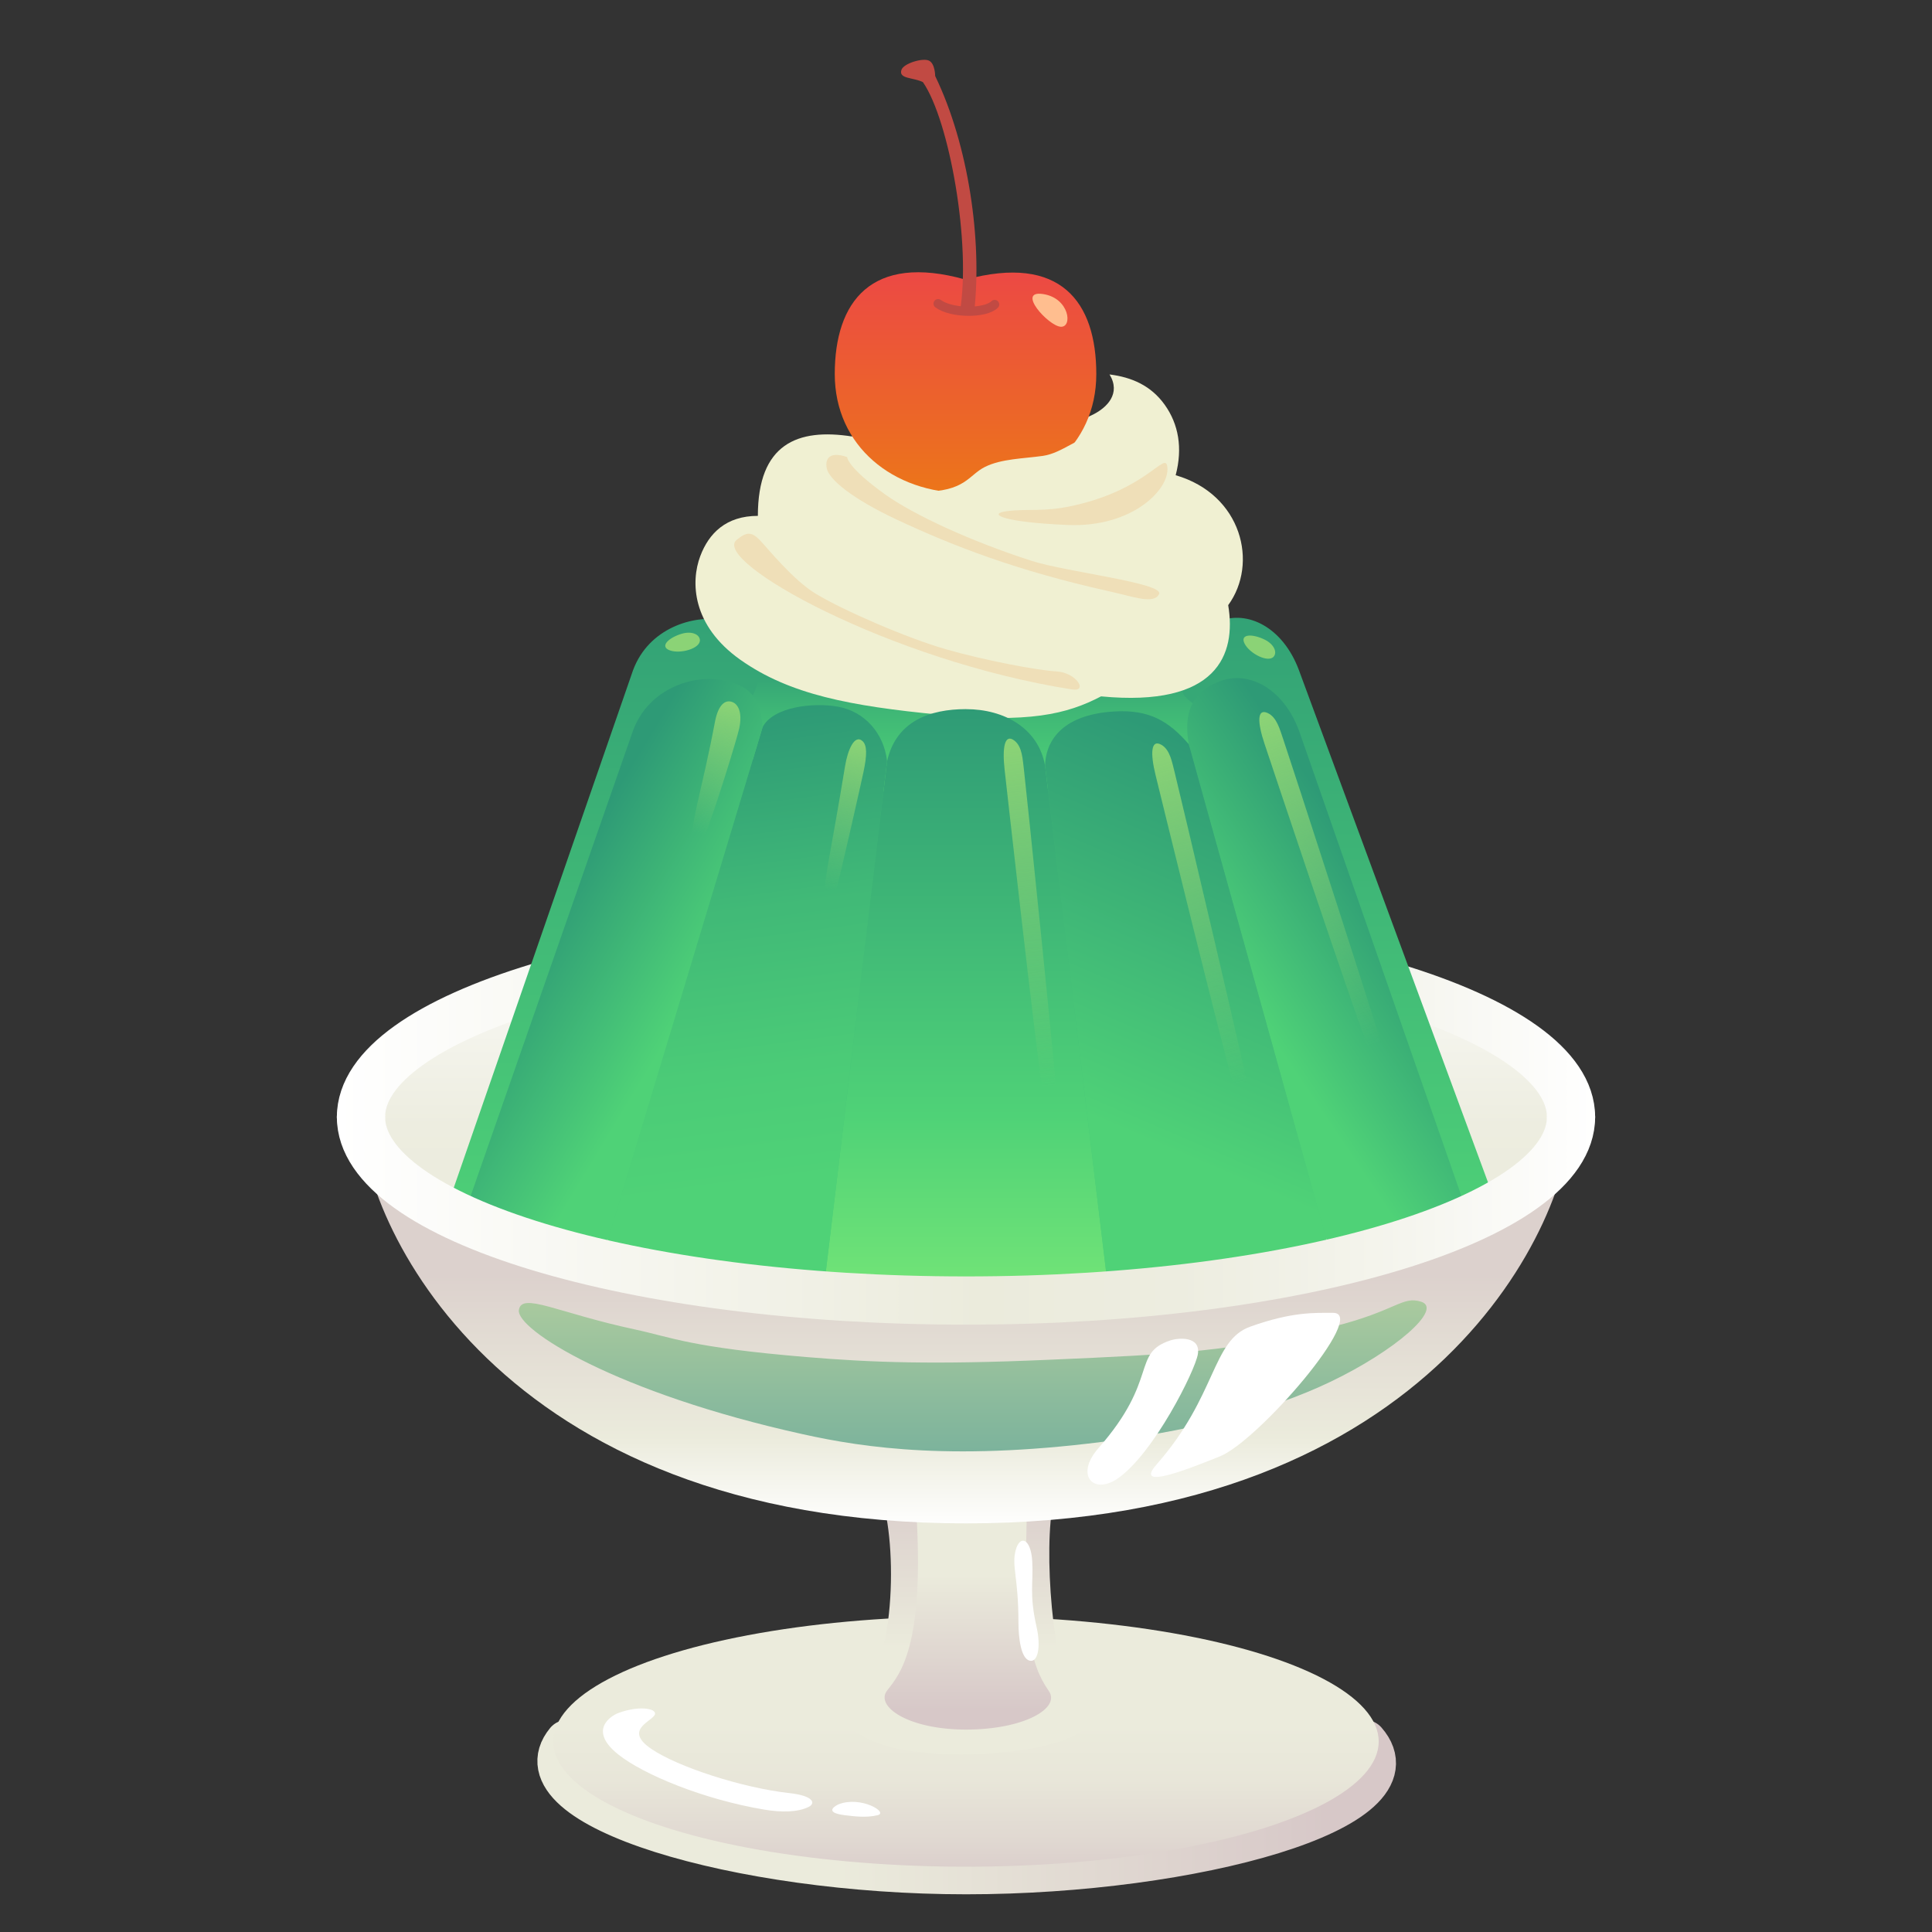 <?xml version="1.0" encoding="UTF-8"?><svg id="_レイヤー_1" xmlns="http://www.w3.org/2000/svg" xmlns:xlink="http://www.w3.org/1999/xlink" viewBox="0 0 700 700"><rect x="0" y="0" width="700" height="700" fill="#333333" stroke="none"/><defs><style>.cls-1{fill:#ffbe8f;}.cls-2{fill:#c14a43;}.cls-3{fill:#f0f0d2;}.cls-4{fill:#efdfb8;}.cls-5{fill:url(#_名称未設定グラデーション_1543);}.cls-6{fill:url(#_名称未設定グラデーション_1545);}.cls-7{fill:url(#_名称未設定グラデーション_1546);}.cls-8{fill:url(#_名称未設定グラデーション_1556);}.cls-9{fill:url(#_名称未設定グラデーション_1567);}.cls-10{fill:url(#_名称未設定グラデーション_1566);}.cls-11{fill:url(#_名称未設定グラデーション_1157);}.cls-12{fill:url(#_名称未設定グラデーション_1163);}.cls-13{stroke:#c14a43;stroke-width:3.33px;}.cls-13,.cls-14,.cls-15{stroke-linejoin:round;}.cls-13,.cls-14,.cls-15,.cls-16{fill:none;stroke-linecap:round;}.cls-14{stroke:url(#_名称未設定グラデーション_1551);}.cls-14,.cls-15{stroke-width:17.48px;}.cls-17{fill:url(#_名称未設定グラデーション_869-5);}.cls-18{fill:url(#_名称未設定グラデーション_869-3);}.cls-19{fill:url(#_名称未設定グラデーション_869-4);}.cls-20{fill:url(#_名称未設定グラデーション_869-2);}.cls-21{fill:url(#_名称未設定グラデーション_709-2);}.cls-22{fill:url(#_名称未設定グラデーション_709-3);}.cls-23{fill:url(#_名称未設定グラデーション_710-3);}.cls-24{fill:url(#_名称未設定グラデーション_710-2);}.cls-25{fill:url(#_名称未設定グラデーション_710-5);}.cls-26{fill:url(#_名称未設定グラデーション_710-4);}.cls-27{fill:#fff;}.cls-28{fill:url(#_名称未設定グラデーション_871);}.cls-29{fill:url(#_名称未設定グラデーション_869);}.cls-30{fill:url(#_名称未設定グラデーション_709);}.cls-31{fill:url(#_名称未設定グラデーション_710);}.cls-32{fill:url(#_名称未設定グラデーション_959);}.cls-15{stroke:url(#_名称未設定グラデーション_1551-2);}.cls-16{stroke:url(#_名称未設定グラデーション_1544);stroke-miterlimit:10;stroke-width:16px;}.cls-33{fill:#8bd376;}</style><linearGradient id="_名称未設定グラデーション_1544" x1="194.7" y1="654.75" x2="505.8" y2="654.75" gradientUnits="userSpaceOnUse"><stop offset=".35" stop-color="#ebebdc"/><stop offset=".92" stop-color="#d7c8c8"/></linearGradient><linearGradient id="_名称未設定グラデーション_1546" x1="350" y1="588.64" x2="350" y2="692.88" gradientUnits="userSpaceOnUse"><stop offset=".35" stop-color="#ebebdc"/><stop offset=".54" stop-color="#e8e6d9"/><stop offset=".75" stop-color="#e0d8d1"/><stop offset=".92" stop-color="#d7c8c8"/></linearGradient><linearGradient id="_名称未設定グラデーション_1545" x1="351.59" y1="520.44" x2="351.59" y2="638.17" gradientUnits="userSpaceOnUse"><stop offset=".08" stop-color="#d7c8c8"/><stop offset=".65" stop-color="#ebebdc"/></linearGradient><linearGradient id="_名称未設定グラデーション_1567" x1="350.69" y1="540.71" x2="350.69" y2="626.23" gradientUnits="userSpaceOnUse"><stop offset=".35" stop-color="#ebebdc"/><stop offset=".92" stop-color="#d7c8c8"/></linearGradient><linearGradient id="_名称未設定グラデーション_1566" x1="350" y1="553.47" x2="350" y2="462.09" gradientUnits="userSpaceOnUse"><stop offset="0" stop-color="#fff"/><stop offset=".36" stop-color="#ebebdc"/><stop offset=".79" stop-color="#e1dad2"/><stop offset="1" stop-color="#dcd1cd"/></linearGradient><linearGradient id="_名称未設定グラデーション_1556" x1="350" y1="337.97" x2="350" y2="441.7" gradientUnits="userSpaceOnUse"><stop offset="0" stop-color="#fff"/><stop offset=".3" stop-color="#f5f5ee"/><stop offset=".67" stop-color="#edede0"/><stop offset="1" stop-color="#ebebdc"/></linearGradient><linearGradient id="_名称未設定グラデーション_1551" x1="122.05" y1="371.47" x2="577.95" y2="371.47" gradientUnits="userSpaceOnUse"><stop offset="0" stop-color="#fff"/><stop offset=".51" stop-color="#ebebdc"/><stop offset=".67" stop-color="#edede0"/><stop offset=".85" stop-color="#f5f5ee"/><stop offset="1" stop-color="#fff"/></linearGradient><linearGradient id="_名称未設定グラデーション_710" x1="350" y1="183.16" x2="350" y2="459.33" gradientUnits="userSpaceOnUse"><stop offset="0" stop-color="#2e9a76"/><stop offset="1" stop-color="#4fd277"/></linearGradient><linearGradient id="_名称未設定グラデーション_710-2" x1="267.58" y1="183.16" x2="267.58" y2="459.33" xlink:href="#_名称未設定グラデーション_710"/><linearGradient id="_名称未設定グラデーション_710-3" x1="217.92" y1="183.88" x2="217.92" y2="455.22" xlink:href="#_名称未設定グラデーション_710"/><linearGradient id="_名称未設定グラデーション_710-4" x1="486.31" y1="184.04" x2="486.31" y2="454.25" xlink:href="#_名称未設定グラデーション_710"/><linearGradient id="_名称未設定グラデーション_710-5" x1="432.48" y1="183.16" x2="432.48" y2="459.33" xlink:href="#_名称未設定グラデーション_710"/><linearGradient id="_名称未設定グラデーション_871" x1="348.25" y1="237.27" x2="348.25" y2="288.83" gradientUnits="userSpaceOnUse"><stop offset="0" stop-color="#2e9a76"/><stop offset=".4" stop-color="#3fb776"/><stop offset=".76" stop-color="#4acb76"/><stop offset="1" stop-color="#4fd277"/></linearGradient><linearGradient id="_名称未設定グラデーション_959" x1="349.99" y1="253.8" x2="349.99" y2="504.34" gradientUnits="userSpaceOnUse"><stop offset="0" stop-color="#2e9a76"/><stop offset=".6" stop-color="#4fd277"/><stop offset=".91" stop-color="#7ae877"/></linearGradient><linearGradient id="_名称未設定グラデーション_1163" x1="255.64" y1="260.49" x2="280.48" y2="450.13" gradientUnits="userSpaceOnUse"><stop offset="0" stop-color="#2e9a76"/><stop offset=".03" stop-color="#2f9c76"/><stop offset=".37" stop-color="#41ba77"/><stop offset=".38" stop-color="#41ba77"/><stop offset=".67" stop-color="#4bcb77"/><stop offset=".89" stop-color="#4fd277"/></linearGradient><linearGradient id="_名称未設定グラデーション_709" x1="195.79" y1="331.67" x2="249.44" y2="363.98" gradientUnits="userSpaceOnUse"><stop offset="0" stop-color="#2e9a76"/><stop offset="1" stop-color="#4fd277"/></linearGradient><linearGradient id="_名称未設定グラデーション_709-2" x1="507.03" y1="330.45" x2="453.95" y2="366.22" xlink:href="#_名称未設定グラデーション_709"/><linearGradient id="_名称未設定グラデーション_709-3" x1="465.76" y1="284.17" x2="411.2" y2="411.48" xlink:href="#_名称未設定グラデーション_709"/><linearGradient id="_名称未設定グラデーション_869" x1="366.31" y1="269.24" x2="380.71" y2="393.61" gradientUnits="userSpaceOnUse"><stop offset="0" stop-color="#8bd376"/><stop offset="1" stop-color="#8bd376" stop-opacity="0"/></linearGradient><linearGradient id="_名称未設定グラデーション_869-2" x1="314.47" y1="263.74" x2="320.78" y2="318.27" gradientTransform="translate(85.74 -74.24) rotate(16.67)" xlink:href="#_名称未設定グラデーション_869"/><linearGradient id="_名称未設定グラデーション_869-3" x1="265.37" y1="263.94" x2="270.92" y2="311.9" gradientTransform="translate(85.74 -74.24) rotate(16.67)" xlink:href="#_名称未設定グラデーション_869"/><linearGradient id="_名称未設定グラデーション_869-4" x1="417.87" y1="268.94" x2="432.26" y2="393.31" gradientTransform="translate(-29.21 57.89) rotate(-7.38)" xlink:href="#_名称未設定グラデーション_869"/><linearGradient id="_名称未設定グラデーション_869-5" x1="456.78" y1="259.88" x2="471.18" y2="384.25" gradientTransform="translate(-42.71 101.1) rotate(-12.09)" xlink:href="#_名称未設定グラデーション_869"/><linearGradient id="_名称未設定グラデーション_1551-2" y1="437.96" y2="437.96" xlink:href="#_名称未設定グラデーション_1551"/><linearGradient id="_名称未設定グラデーション_1157" x1="349.83" y1="100.72" x2="349.83" y2="179.77" gradientUnits="userSpaceOnUse"><stop offset="0" stop-color="#ec4a43"/><stop offset="1" stop-color="#ec7619"/></linearGradient><linearGradient id="_名称未設定グラデーション_1543" x1="352.44" y1="525.85" x2="352.44" y2="471.13" gradientUnits="userSpaceOnUse"><stop offset="0" stop-color="#7cb39c"/><stop offset="1" stop-color="#aaca9e"/></linearGradient></defs><path class="cls-16" d="M494.5,631.17c21,24-61.92,47.17-144.5,47.17s-163.5-24.17-144.5-47.17"/><ellipse class="cls-7" cx="350" cy="630.98" rx="149.53" ry="45.36"/><path class="cls-6" d="M348,635.67c-32.46,0-46-10-41.11-18.64,1.75-3.08,8.05-5.76,10.56-11.93,9.24-22.75,5.48-69.02-3.1-69.02.65-8.46,10.26-15.09,21.49-15.09h29.01c11.22,0,20.83,6.63,21.49,15.09-8.2.51-7.47,43.3-2.18,66.48,1.85,8.1,9.03,9.92,10.86,12.11,10,12-14.54,21-47,21Z"/><path class="cls-9" d="M321.46,612.44c4.54-5.78,13.54-15.78,10.54-64.78-.28-4.6,40.17-5,40,2-1,41,1,53,8,63,4.38,6.25-9,14-30,14s-33.08-8.45-28.54-14.22Z"/><path class="cls-10" d="M130.79,404.72c0-36.72,98.14-66.49,219.21-66.49s219.21,29.77,219.21,66.49-48.59,147.23-219.21,147.23-219.21-110.51-219.21-147.23Z"/><ellipse class="cls-8" cx="350" cy="404.72" rx="219.21" ry="66.49"/><path class="cls-14" d="M130.79,404.72c0-36.72,98.14-66.49,219.21-66.49s219.21,29.77,219.21,66.49"/><path class="cls-31" d="M406.64,467.59h-113.28l27.18-229.4c.73-18.67,13.72-28.79,29.46-28.79s28.78,11.62,29.52,30.37l27.12,227.82Z"/><path class="cls-24" d="M326.4,236.82l-33.04,230.77-84.72-21.8,64.16-215.49c4.65-14.45,19.51-17.95,27.38-17.95,14.89,0,27.71,4.75,26.22,24.48Z"/><path class="cls-23" d="M272.8,250.4l-62.8,211.26-48.81-22.04,68.16-196.75c5.76-15.54,22.11-20.09,32.36-18.28,14.86,2.62,14.3,14.4,11.08,25.82Z"/><path class="cls-26" d="M431.57,251.28l58.43,209.39,52.31-23.67-71.66-194.13c-5.76-15.54-18.67-22.08-29.14-17.7-10.39,4.34-13.15,14.69-9.93,26.11Z"/><path class="cls-25" d="M406.64,467.59l84.72-21.8-59.79-214.62c-2.9-8.33-12.52-21.45-34.37-19.7-24.83,1.99-23.6,20.11-23.6,20.11l33.04,236.02Z"/><path class="cls-33" d="M247.04,229.61c-4.75,1.4-8.18,4.61-4.38,6.02,3.8,1.41,11.2-.66,10.92-3.79-.19-2.09-3.1-3.24-6.53-2.23Z"/><path class="cls-33" d="M310.51,217.29c-4.91-.65-9.35.89-6.45,3.72,2.89,2.83,10.5,3.94,11.52.97.68-1.99-1.52-4.22-5.06-4.69Z"/><path class="cls-33" d="M359.86,215.71c-4.78-1.32-9.38-.4-6.9,2.8,2.48,3.2,9.86,5.34,11.27,2.53.94-1.88-.93-4.39-4.37-5.34Z"/><path class="cls-33" d="M414.93,218.34c-4.78-1.32-9.38-.4-6.9,2.8,2.48,3.2,9.86,5.34,11.27,2.53.94-1.88-.93-4.39-4.37-5.34Z"/><path class="cls-33" d="M458.25,231.76c-4.44-2.19-9.14-2.15-7.3,1.46,1.83,3.61,8.68,7.1,10.6,4.61,1.28-1.67-.09-4.49-3.29-6.06Z"/><path class="cls-28" d="M259.09,260.42c0-3.78,6.99-1.75,13.11-7.87,2.3-2.3,1.18-6.3,5.24-7.87,11.36-4.37,12.24,1.75,27.97-.87,10.38-1.73,9.63-5.75,18.28-6.31,10.57-.68,12.29,3.69,25.43,3.69,17.48,0,19.65-4.05,27.97-3.5,7.97.53,8.74,5.24,18.36,6.99,14,2.55,26.32-.13,30.59.87,6.98,1.64,0,3.5,3.5,6.99,5.11,5.11,7.87,3.27,7.87,7.87,0,15.39-39.92,27.86-89.16,27.86s-89.16-12.47-89.16-27.86Z"/><path class="cls-3" d="M268.32,239.1c-17.75-12.53-18.07-28.38-14.61-37.58,3.13-8.35,9.4-14.61,20.88-14.61,0-26.1,14.35-31.88,34.19-28.75,0-9.01,16.96-17.18,41.75-6.37,7.36,3.21,29.67,6.46,45.63-1.65,4.85-2.47,10.08-7.5,5.85-14.47,8,1,15,4,20,11s6.55,15.64,3.96,25.51c24.04,7.01,30.04,32,19.03,47.08,3,17.97-4.01,37.06-46.07,33.05-12.41,6.5-26.2,9.76-58.56,6.63-32.36-3.13-54.28-7.31-72.03-19.83Z"/><path class="cls-32" d="M350,256.93c-13.12,0-25.35,4.37-28.58,18.86l-23.23,193.55c16.61,1.22,33.96,1.87,51.81,1.87s35.18-.65,51.79-1.87l-23.15-191.97c-2.42-13.44-14.66-20.43-28.64-20.43Z"/><path class="cls-12" d="M303.67,256.05c-8.98-1.63-23.6,0-27.38,7.46l-58.6,194.22c23.56,5.42,50.85,9.42,80.49,11.6l23.23-193.55c-1.14-10.11-8.13-17.98-17.75-19.73Z"/><path class="cls-30" d="M261.71,246.44c-10.21-2.04-26.6,2.75-32.36,18.28l-61.72,176.89c13.62,6.18,30.57,11.63,50.06,16.12l58.6-194.21c-.59-11.83-5.84-15.33-14.58-17.08Z"/><path class="cls-21" d="M441.51,247.02c-9.34,3.79-12.84,10.78-10.81,22.61l52.27,187.94c19.22-4.45,35.93-9.85,49.4-15.96l-61.72-176.89c-5.76-15.54-18.67-22.08-29.14-17.7Z"/><path class="cls-22" d="M403.32,257.8c-19.27,1.28-24.48,11.36-24.68,19.56,0,0,16.52,136.99,23.15,191.97,29.93-2.2,57.46-6.26,81.18-11.76l-52.27-187.94c-7.27-8.33-14.27-12.71-27.38-11.83Z"/><path class="cls-29" d="M367.48,268.29c-3.5-2.62-4.37,2.62-3.5,10.49.14,1.26,11.47,102.95,13.99,118.01,3.59,21.49,6.89,33.01,6.12,14.86-.57-13.37-12.66-129.4-13.11-132.87-.46-3.47-.53-8.26-3.5-10.49Z"/><path class="cls-20" d="M312.54,268.54c-2.92-2.69-5.42,3.24-6.36,9.05-.76,4.69-2.51,15.18-5.6,32.27-3.88,21.44-2.88,33.6,1.6,15.99,3.3-12.97,9.98-42.83,10.7-46.25,1.28-6.06,1.28-9.56-.34-11.05Z"/><path class="cls-18" d="M265.21,254.31c-2.62-.87-4.97,1.22-6.12,6.99-.76,3.81-1.75,9.62-5.72,26.71-4.93,21.22-4.77,32.74,1.6,15.99,4.76-12.51,12.13-36.65,12.86-40.07,1.28-6.06-.53-8.92-2.62-9.62Z"/><path class="cls-19" d="M420.77,269.84c-3.8-2.15-4,3.16-2.12,10.85.3,1.23,24.6,100.62,29.03,115.23,6.32,20.85,11.07,31.86,7.98,13.95-2.28-13.19-29.17-126.7-30.07-130.08-.9-3.39-1.59-8.13-4.82-9.95Z"/><path class="cls-17" d="M459.33,258.35c-3.97-1.83-3.72,3.48-1.22,10.99.4,1.2,32.78,98.26,38.4,112.46,8.01,20.26,13.65,30.84,9.1,13.25-3.35-12.96-39.48-123.87-40.66-127.17-1.17-3.3-2.25-7.97-5.62-9.52Z"/><path class="cls-15" d="M569.21,404.72c0,36.72-98.14,66.49-219.21,66.49s-219.21-29.77-219.21-66.49"/><path class="cls-4" d="M388.4,249.8c-66.43-10.46-130.71-46.57-121.52-54.17,3.52-2.91,5.35-3.09,8.35,0,3,3.09,12.06,14.54,20.52,19.61,10.02,6.01,33.05,16.03,47.08,20.03,14.02,4.01,33.03,7.61,40.06,8.01s11.53,7.46,5.51,6.51Z"/><path class="cls-4" d="M419.95,215.25c-1.9,3.8-9.01,1-18.03-1-33.5-7.44-56.82-16.51-77.12-26.04-15.95-7.49-24.6-14.53-25.3-18.71-.42-2.51.26-6.33,7.45-3.9,0,0-.18,3.59,13.85,13.6,10.21,7.29,30.76,16.86,53.08,24.04,12.38,3.98,48.08,8.01,46.07,12.02Z"/><path class="cls-11" d="M397.21,135.53c0,26.17-21.21,43.11-47.38,43.11s-47.38-16.95-47.38-43.11,13.16-43.87,47.38-34.22c34.44-9.34,47.38,8.05,47.38,34.22Z"/><path class="cls-3" d="M333.81,178.19c16.03,0,17.03-6.01,23.04-9.01,6.01-3,14.02-3,21.03-4.01,7.01-1,13.27-7.29,18.66-7.15s3.6,8.49,2.38,11.16c-2.91,6.34-14.72,13.06-26.04,15.02-23.04,4.01-39.06-6.01-39.06-6.01Z"/><path class="cls-4" d="M364.86,185.2c8.01-1,13.11.43,24.04-2,27.04-6.01,33.31-19.99,34.05-14.02,1,8.01-12.63,22.01-36.06,21.03-24.04-1-29.27-4.1-22.04-5.01Z"/><path class="cls-1" d="M377.85,106.53c9.7,1.41,10.91,12.25,6.4,11.85s-16.09-13.26-6.4-11.85Z"/><path class="cls-2" d="M347.74,113.26c4.26-24.59-3.74-69.59-13.35-83.51-3.6-1.76-8.89-1.11-7.78-4.44.79-2.36,7.78-4.44,10-3.33,2.22,1.11,2.22,5.56,2.22,5.56,12.17,25.14,17,59.72,14.17,85.14l-5.26.59Z"/><path class="cls-13" d="M339.89,110.02c4.94,3.62,17.16,3.62,20.49.29"/><path class="cls-5" d="M230,481.67c-28-6-41.05-13.64-42-7-1,7,35,30,103,45,21.84,4.82,55.42,10.08,114,2,27.92-3.85,55.06-10.51,77-21,23.64-11.3,40.78-26.41,33-29-6.91-2.3-8.94,3.23-32,9-36,9-57,10-103,12-41.75,1.82-64,1-88-1-41.96-3.5-48.38-7.08-62-10Z"/><path class="cls-27" d="M483,475.67c-6.71,0-14.79-.43-30,5-14,5-12,25-34,50-8.61,9.79,13,1,23-3,13.8-5.52,54-52,41-52Z"/><path class="cls-27" d="M434,490.67c1.1-6.62-7-6-10-5-14.1,4.7-4,14-26,39-8.61,9.79-1.86,17.13,7,11,13-9,28-39,29-45Z"/><path class="cls-27" d="M374,565.67c-.47-8.23-4.47-9.75-6-4-1.53,5.75,1,9.72,1,26,0,6,.95,13.17,4,14,3.05.83,4.22-4.95,2.55-12.3-2.69-11.87-1.09-15.71-1.55-23.7Z"/><path class="cls-27" d="M224,620.67c-2.66,1-11.01,6.24,0,15,9.18,7.3,30.91,16.32,53,20,6,1,12,1,16-1,2.5-1.25,2-4-7-5-17.1-1.9-40.42-9.47-50-16s-.99-9.49,1-12c1.99-2.51-5-4-13-1Z"/><path class="cls-27" d="M304,653.67c-.97.37-6,3,2,4,3.58.45,8,1,12,0s-6-7-14-4Z"/></svg>